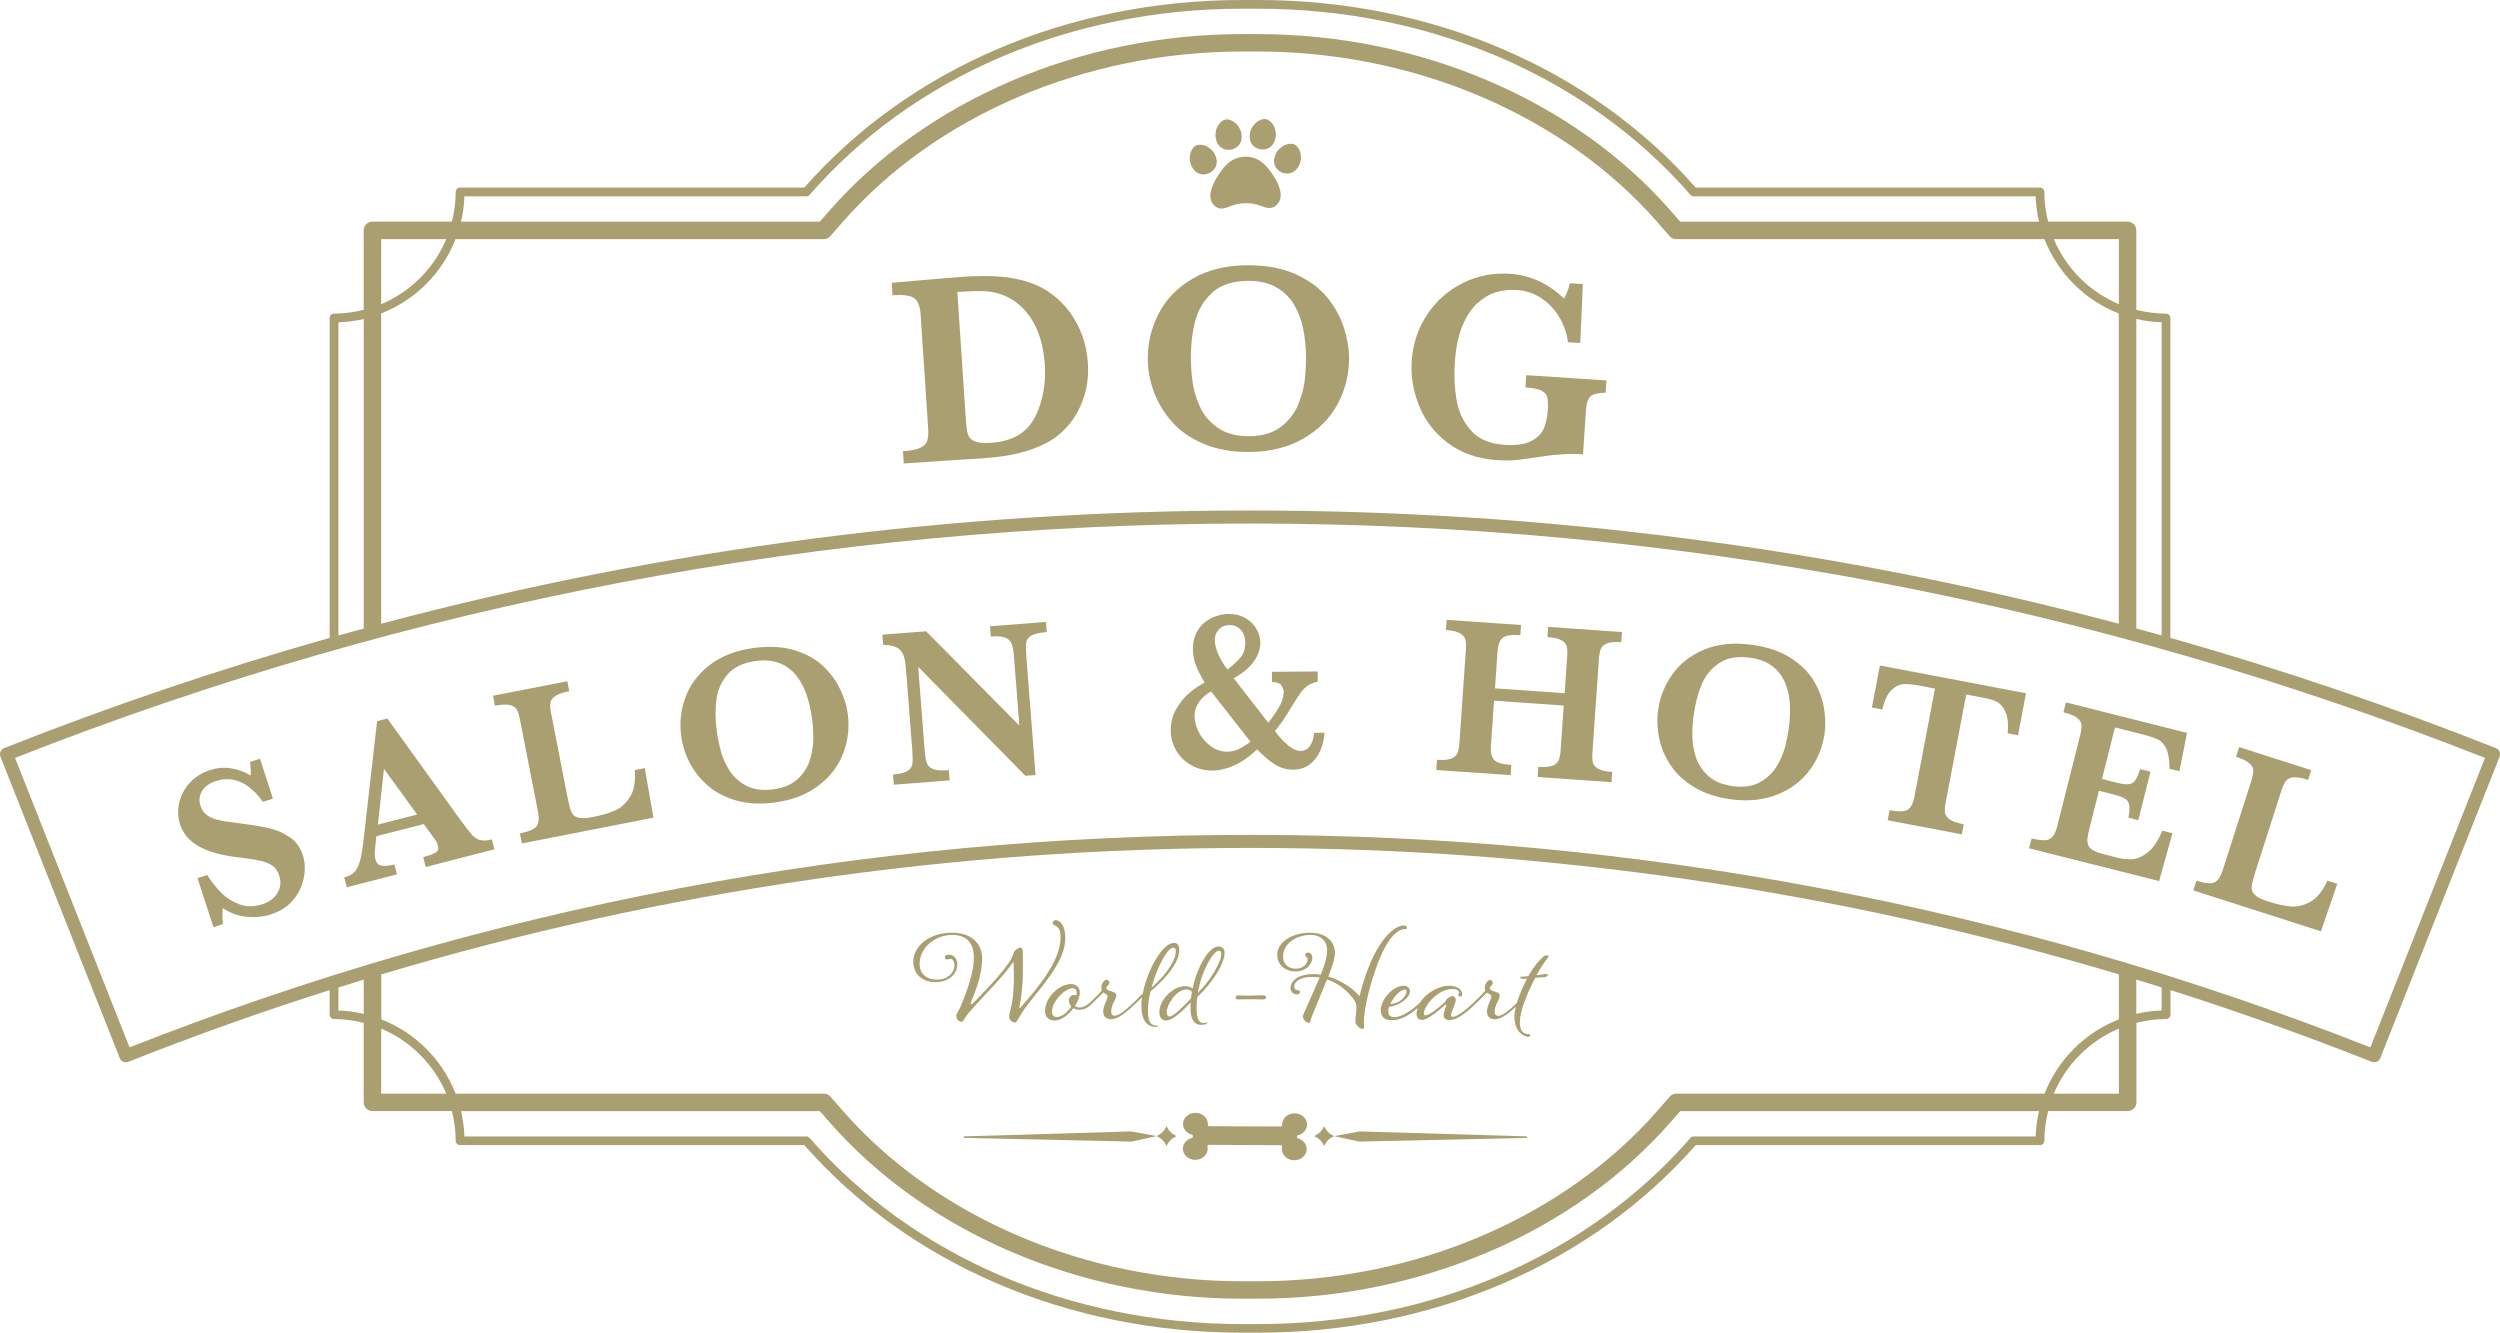 <?xml version="1.0" encoding="UTF-8"?>
<svg id="_レイヤー_2" data-name="レイヤー 2" xmlns="http://www.w3.org/2000/svg" viewBox="0 0 427.43 227.86">
  <defs>
    <style>
      .cls-1 {
        fill: #a99f70;
        stroke-width: 0px;
      }
    </style>
  </defs>
  <g id="_レイヤー_1-2" data-name="レイヤー 1">
    <g>
      <path class="cls-1" d="m226.39,192.55c-.45.88-.82,1.24-1.69,1.69.88.45,1.24.82,1.69,1.69.45-.88.81-1.24,1.69-1.69-.88-.45-1.24-.81-1.69-1.69Z"/>
      <path class="cls-1" d="m199.45,192.55c-.45.88-.81,1.24-1.69,1.69.88.45,1.24.82,1.69,1.69.45-.88.82-1.24,1.69-1.69-.88-.45-1.24-.81-1.69-1.69Z"/>
      <polygon class="cls-1" points="232.48 193.44 228.08 194.24 232.34 195.18 261.07 194.55 261.07 194.29 232.49 193.44 232.48 193.44"/>
      <polygon class="cls-1" points="193.36 193.44 164.77 194.29 164.77 194.55 193.48 195.18 193.5 195.18 197.76 194.24 193.38 193.44 193.36 193.44"/>
      <path class="cls-1" d="m185.04,57.41c-.52-1.44-1.21-2.76-2.07-3.95-.86-1.2-1.89-2.24-3.09-3.14-1.2-.9-2.49-1.58-3.87-2.03-1.51-.51-3.15-.84-4.93-.99-1.78-.15-3.93-.15-6.46.02-.26.02-1.19.09-2.81.23-1.62.14-2.54.21-2.76.23l-6.59.57.14,2.13c1.95-.13,3.22.06,3.8.57.58.51.92,1.43,1,2.76l1.29,19.41c.06.92,0,1.64-.16,2.15-.17.51-.58.92-1.23,1.21-.65.29-1.62.48-2.92.57l.14,2.09,14.04-.93c4.16-.28,7.63-1.14,10.42-2.61,1.32-.69,2.54-1.68,3.65-2.95,1.11-1.27,1.99-2.83,2.63-4.67.64-1.84.88-3.87.73-6.1-.11-1.6-.42-3.12-.94-4.56Zm-8.11,13.93c-1.35,2.67-3.86,4.13-7.53,4.37-1.24.08-2.16,0-2.77-.26-.61-.26-.99-.66-1.15-1.22-.16-.56-.28-1.46-.36-2.7l-1.44-21.61c1.91-.13,3.37-.17,4.4-.14,1.03.03,2.01.2,2.94.5,2.14.69,3.89,2.08,5.25,4.15,1.36,2.07,2.15,4.71,2.36,7.9.22,3.34-.34,6.35-1.69,9.02Z"/>
      <path class="cls-1" d="m226.98,50.93c-1.3-1.63-3.11-2.97-5.42-4.03-2.31-1.06-5.11-1.57-8.4-1.55-3.61.03-6.7.8-9.28,2.31-2.58,1.51-4.5,3.49-5.77,5.94-1.27,2.45-1.89,5.05-1.87,7.79.01,1.89.37,3.78,1.06,5.65.69,1.87,1.74,3.59,3.15,5.16,1.41,1.57,3.23,2.81,5.45,3.73,2.22.92,4.78,1.37,7.69,1.35,3.56-.03,6.64-.79,9.24-2.29,2.6-1.5,4.56-3.47,5.88-5.93,1.31-2.46,1.96-5.09,1.94-7.89-.01-1.62-.3-3.33-.87-5.12-.57-1.79-1.5-3.5-2.8-5.13Zm-3.9,14.05c-.15,1.35-.53,2.77-1.15,4.25-.62,1.48-1.61,2.74-2.97,3.77-1.36,1.03-3.14,1.56-5.34,1.58-2.21.02-4.02-.47-5.42-1.45-1.4-.98-2.43-2.19-3.07-3.64-.65-1.44-1.06-2.85-1.24-4.23-.18-1.38-.27-2.7-.28-3.98-.02-2.3.23-4.43.73-6.38.51-1.95,1.49-3.58,2.94-4.89,1.45-1.31,3.48-1.97,6.09-1.99,1.89-.01,3.49.34,4.78,1.07,1.29.73,2.32,1.71,3.07,2.95.75,1.24,1.28,2.64,1.59,4.18.31,1.54.47,3.18.48,4.91,0,1.21-.06,2.49-.21,3.84Z"/>
      <path class="cls-1" d="m260.83,66.24c1.21.08,2.1.25,2.66.52.57.27.91.65,1.04,1.14s.16,1.27.09,2.33c-.07,1.12-.3,2.12-.67,3.01-.37.89-1.09,1.61-2.16,2.17-1.07.56-2.6.77-4.6.64-2.54-.17-4.46-1.01-5.76-2.52-1.3-1.51-2.11-3.27-2.43-5.29-.32-2.01-.41-4.09-.27-6.24.17-2.51.6-4.6,1.29-6.27.69-1.67,1.56-2.97,2.58-3.9,1.03-.93,2.1-1.55,3.23-1.88,1.13-.33,2.27-.45,3.42-.38,1.57.1,2.99.57,4.25,1.4,1.26.83,2.28,1.9,3.08,3.23.79,1.33,1.3,2.77,1.51,4.31l2.09.14.44-10.08-2.2-.15c-.29,1.12-.63,1.99-1.02,2.62-2.7-2.59-5.79-4-9.26-4.23-2.86-.19-5.53.34-8.03,1.58-2.5,1.24-4.53,3.03-6.1,5.38-1.57,2.35-2.45,5.01-2.65,7.97-.17,2.59.26,5.14,1.28,7.67,1.02,2.53,2.67,4.65,4.94,6.36,2.27,1.71,5.07,2.68,8.4,2.9,1.25.08,2.35.08,3.28-.02s2.33-.29,4.21-.58c2.59-.41,4.99-.54,7.18-.39l.48-7.21c.06-.97.19-1.68.39-2.13.2-.45.52-.75.98-.91.46-.16,1.13-.26,2.01-.29l.14-2.09-13.7-.91-.14,2.09Z"/>
      <path class="cls-1" d="m206.78,29.58c1.08-.53,1.64-1.74.95-3.14-.69-1.4-2.34-2-3.25-1.55-.91.45-1.45,2.13-.76,3.53.69,1.4,1.98,1.69,3.06,1.16Z"/>
      <path class="cls-1" d="m219.08,29.45c1.08.51,2.37.19,3.05-1.22s.12-3.09-.79-3.52c-.91-.43-2.56.2-3.23,1.62s-.11,2.61.98,3.12Z"/>
      <path class="cls-1" d="m210.52,25.57c1.18-.24,2.02-1.27,1.72-2.8-.3-1.53-1.75-2.53-2.74-2.33s-1.94,1.69-1.63,3.23c.3,1.53,1.48,2.14,2.65,1.9Z"/>
      <path class="cls-1" d="m215.45,25.52c1.18.22,2.35-.42,2.64-1.96s-.67-3.01-1.66-3.19c-.99-.18-2.43.85-2.72,2.39s.56,2.55,1.74,2.76Z"/>
      <path class="cls-1" d="m208.65,29.42c-1.05,1.48-2.06,3.38-1.59,4.83.23.73.93,1.5,1.98,1.4,1.01-.1,2-.93,3.91-.9,0,0,0,0,.01,0,1.91-.07,2.91.73,3.92.81,1.05.08,1.74-.71,1.97-1.44.46-1.46-.56-3.34-1.63-4.8-1.17-1.6-2.38-2.55-4.29-2.53,0,0,0,0,0,0,0,0,0,0,0,0-1.91.02-3.11.99-4.27,2.62Z"/>
      <path class="cls-1" d="m221.97,194.08c.89-.25,1.49-.98,1.5-1.81,0-1.06-.94-1.92-2.12-1.92-.57,0-1.1.19-1.51.55-.4.36-.63.84-.63,1.35,0,.05,0,.07,0,.09,0,.07-.02.14-.08.18-.05.05-.13.08-.2.08l-12.15-.05c-.08,0-.15-.02-.2-.08-.05-.05-.08-.12-.07-.19,0-.02,0-.04,0-.06,0-.54-.21-1.02-.61-1.39-.4-.36-.93-.56-1.5-.57-.57,0-1.1.19-1.51.55-.4.36-.63.84-.63,1.35,0,.84.6,1.58,1.5,1.83.04.01.08.03.11.06.05.05.08.11.08.18v.1c0,.11-.08.21-.2.24-.9.24-1.51.97-1.52,1.81,0,1.06.95,1.92,2.12,1.92,1.17,0,2.13-.85,2.13-1.91,0-.11-.01-.23-.04-.36-.01-.07,0-.15.06-.2.05-.06.13-.09.21-.09l12.22.05c.08,0,.16.03.21.09.05.06.07.13.06.21-.03.13-.04.24-.04.36,0,1.06.95,1.92,2.12,1.92,1.17,0,2.13-.85,2.13-1.91,0-.83-.59-1.56-1.48-1.82-.11-.03-.19-.13-.19-.24v-.11c0-.11.08-.2.19-.24Z"/>
      <path class="cls-1" d="m427.34,128.51c-.12-.27-.34-.49-.61-.6-18.31-7.25-36.87-13.53-55.66-18.85v-54.69c0-.41-.33-.75-.75-.75-1.75,0-3.45-.24-5.07-.65v-13.59c0-.82-.67-1.49-1.49-1.49h-13.59c-.41-1.63-.65-3.32-.65-5.07,0-.41-.33-.75-.75-.75h-58.86C272.01,11.69,244.76,0,215.08,0h-2.72c-29.68,0-56.94,11.69-74.84,32.07h-58.86c-.41,0-.75.33-.75.75,0,1.75-.24,3.45-.65,5.07h-13.59c-.82,0-1.49.67-1.49,1.49v13.59c-1.63.41-3.32.65-5.07.65-.41,0-.75.33-.75.75v54.69c-18.78,5.32-37.35,11.6-55.66,18.85-.57.23-.86.88-.63,1.45l20.41,51.56c.11.28.32.5.6.61.27.12.58.12.86.01,11.37-4.5,22.84-8.59,34.42-12.26v4.2c0,.41.33.75.75.75,1.75,0,3.45.24,5.07.65v13.59c0,.82.67,1.49,1.49,1.49h13.59c.41,1.63.65,3.32.65,5.07,0,.41.33.75.75.75h58.86c17.9,20.39,45.16,32.07,74.84,32.07h2.72c29.68,0,56.94-11.69,74.84-32.07h58.86c.41,0,.75-.33.75-.75,0-1.75.24-3.45.65-5.07h13.6c.82,0,1.49-.67,1.49-1.49v-13.59c1.63-.41,3.32-.65,5.07-.65.41,0,.75-.33.75-.75v-4.2c11.58,3.68,23.05,7.76,34.42,12.26.13.05.27.08.41.08.45,0,.87-.27,1.04-.71l20.41-51.56c.11-.28.1-.58-.01-.86Zm-57.76-73.4v53.53c-1.44-.4-2.88-.8-4.33-1.19v-52.92c1.4.33,2.84.52,4.33.57Zm-155.86,32.17c-50.48,0-100.22,6.5-148.55,19.36v-53.05c5.82-2.27,10.45-6.9,12.71-12.71h62.97c.43,0,.84-.19,1.12-.51l1.96-2.25c15.99-18.35,41.56-29.31,68.42-29.31h2.72c26.86,0,52.44,10.96,68.42,29.31l1.96,2.25c.28.33.69.51,1.12.51h62.97c2.27,5.82,6.9,10.45,12.71,12.71v53.05c-48.33-12.87-98.07-19.36-148.55-19.36Zm148.55-46.4v11.13c-5.01-2.11-9.02-6.12-11.13-11.13h11.13Zm-282.87-7.31h58.46c.22,0,.42-.09.56-.26C156.04,13.09,182.99,1.49,212.36,1.49h2.72c29.37,0,56.32,11.6,73.94,31.82.14.16.35.26.56.26h58.46c.05,1.48.25,2.93.57,4.33h-61.34l-1.52-1.74c-16.54-18.99-42.96-30.33-70.67-30.33h-2.72c-27.71,0-54.13,11.34-70.67,30.33l-1.52,1.74h-61.34c.33-1.4.52-2.84.57-4.33Zm-14.23,7.31h11.13c-2.11,5.01-6.12,9.02-11.13,11.13v-11.13Zm-7.31,14.23c1.48-.05,2.93-.25,4.33-.57v52.92c-1.44.39-2.89.79-4.33,1.19v-53.53Zm0,117.65v-3.93c1.44-.45,2.88-.9,4.33-1.34v5.85c-1.4-.33-2.84-.52-4.33-.57Zm155.86-27.79c50.62,0,100.41,7.26,148.55,21.62v7.69c-5.82,2.27-10.45,6.9-12.71,12.71h-62.97c-.43,0-.84.19-1.12.51l-1.96,2.25c-15.98,18.35-41.56,29.31-68.42,29.31h-2.72c-26.86,0-52.44-10.96-68.42-29.31l-1.96-2.25c-.28-.33-.69-.51-1.12-.51h-62.97c-2.27-5.82-6.9-10.45-12.71-12.71v-7.69c48.14-14.35,97.93-21.62,148.55-21.62Zm-148.55,42.02v-11.13c5.01,2.11,9.02,6.12,11.13,11.13h-11.13Zm282.87,7.31h-58.46c-.22,0-.42.09-.56.26-17.61,20.22-44.56,31.82-73.94,31.82h-2.72c-29.37,0-56.32-11.6-73.94-31.82-.14-.16-.35-.26-.56-.26h-58.46c-.05-1.48-.25-2.93-.57-4.33h61.34l1.52,1.74c16.54,18.99,42.96,30.33,70.67,30.33h2.72c27.71,0,54.13-11.34,70.67-30.33l1.52-1.74h61.34c-.33,1.4-.52,2.84-.57,4.33Zm14.23-7.31h-11.13c2.11-5.01,6.12-9.02,11.13-11.13v11.13Zm7.31-14.23c-1.48.05-2.93.25-4.33.57v-5.85c1.44.44,2.89.89,4.33,1.34v3.93Zm35.69,6.31c-61.26-24.11-125.7-36.33-191.56-36.33s-130.29,12.22-191.56,36.33L2.57,129.58c67.52-26.59,138.56-40.07,211.15-40.07s143.62,13.48,211.15,40.07l-19.59,49.48Z"/>
      <path class="cls-1" d="m49.59,143.19c-1.01-.72-2.13-1.23-3.35-1.53-1.22-.3-2.87-.58-4.95-.85-1.72-.21-2.97-.4-3.76-.56-.79-.16-1.47-.43-2.05-.82-.58-.39-.98-.94-1.21-1.65-.29-.9-.2-1.75.27-2.53.47-.78,1.25-1.35,2.33-1.7,2.98-.97,5.68.21,8.09,3.54l1.7-.55-2.21-6.82-1.7.55c.12.97.15,1.75.1,2.32-1.05-.64-2.17-1.05-3.37-1.23-1.2-.18-2.37-.08-3.52.29-1.49.48-2.7,1.25-3.61,2.3-.92,1.05-1.5,2.2-1.74,3.46-.24,1.26-.19,2.43.17,3.53.2.61.49,1.19.87,1.73.38.54.92,1.07,1.63,1.58.7.51,1.65.97,2.83,1.37,1.18.4,2.62.71,4.33.93,1.1.12,2.09.26,2.97.4.88.15,1.59.32,2.14.52.54.2,1,.48,1.37.84.37.36.65.83.83,1.41.33,1.02.24,1.99-.28,2.91-.52.91-1.4,1.57-2.62,1.97-1.41.46-2.72.46-3.94,0-1.22-.45-2.26-1.12-3.13-2.01-.87-.89-1.66-1.88-2.35-2.99l-1.66.54,2.72,8.38,1.66-.54c-.14-.79-.16-1.7-.06-2.71,1.25.83,2.61,1.32,4.08,1.47,1.47.15,2.85.01,4.15-.41,1.31-.43,2.39-1.04,3.23-1.85.84-.81,1.46-1.71,1.87-2.7.4-.99.63-1.96.68-2.91.05-.95-.05-1.81-.29-2.57-.44-1.35-1.16-2.38-2.17-3.11Z"/>
      <path class="cls-1" d="m82.08,143.62c-.52-.15-.97-.43-1.35-.85-.38-.42-1.02-1.24-1.93-2.47l-12.58-17.46-1.75.45-2.35,20.67c-.17,1.44-.37,2.57-.62,3.4-.25.83-.58,1.43-.99,1.81-.41.38-.96.66-1.65.83l.43,1.69,8.58-2.2-.43-1.69c-.76.19-1.45.27-2.07.22-.62-.05-1.02-.44-1.21-1.18-.1-.4-.1-1.1,0-2.1l.19-1.77,8.09-2.08,1.93,2.64c.24.34.41.7.51,1.06.14.53,0,.92-.42,1.18-.42.26-1.12.51-2.11.77l.43,1.69,11.74-3.02-.43-1.69c-.82.21-1.49.24-2.01.1Zm-17.47-2.64l1.04-9.53,5.67,7.81-6.71,1.72Z"/>
      <path class="cls-1" d="m108.53,131.68c.16,1.98-.13,3.53-.86,4.64-.73,1.12-1.61,1.89-2.64,2.31-1.03.43-2.26.78-3.69,1.06-1.13.22-1.97.25-2.51.1-.55-.16-.92-.47-1.13-.95-.21-.47-.42-1.28-.65-2.43l-2.84-14.53c-.15-.76-.18-1.35-.09-1.79.09-.44.38-.81.88-1.13.5-.32,1.28-.58,2.33-.78l-.34-1.71-12.7,2.48.33,1.71c1.07-.21,1.89-.25,2.48-.14.58.12.99.36,1.22.74.23.37.41.93.56,1.66l3.1,15.87c.21,1.09.14,1.91-.22,2.44-.36.53-1.32.95-2.87,1.26l.33,1.71,22.5-4.4-1.48-8.47-1.71.33Z"/>
      <path class="cls-1" d="m143.67,117.9c-.66-1.42-1.61-2.74-2.86-3.95-1.25-1.21-2.89-2.13-4.91-2.76-2.03-.63-4.4-.76-7.12-.39-2.98.41-5.46,1.37-7.44,2.9-1.98,1.53-3.36,3.37-4.15,5.53-.79,2.16-1.03,4.38-.72,6.65.21,1.57.7,3.09,1.47,4.57.77,1.48,1.82,2.79,3.16,3.94,1.34,1.15,2.97,1.98,4.91,2.51,1.94.53,4.11.63,6.51.3,2.95-.4,5.42-1.36,7.41-2.88,2-1.52,3.41-3.36,4.24-5.54.83-2.17,1.08-4.42.77-6.74-.18-1.34-.6-2.72-1.26-4.15Zm-5.11,11.74c-.35,1.29-1.04,2.44-2.06,3.44-1.02,1-2.44,1.62-4.26,1.87-1.83.25-3.38.04-4.64-.62-1.27-.66-2.24-1.56-2.93-2.68-.69-1.12-1.18-2.25-1.47-3.37-.29-1.12-.51-2.21-.65-3.26-.26-1.91-.28-3.69-.07-5.36.21-1.67.85-3.12,1.92-4.36,1.06-1.24,2.67-2,4.83-2.29,1.57-.21,2.92-.09,4.07.38,1.15.46,2.1,1.17,2.85,2.12.75.95,1.34,2.05,1.76,3.29.42,1.25.72,2.58.92,4.01.14,1,.21,2.07.23,3.2s-.15,2.35-.5,3.64Z"/>
      <path class="cls-1" d="m176.37,108.64c.51-.29,1.38-.48,2.6-.57l-.14-1.74-9.57.75.14,1.74c1.14-.09,1.98-.01,2.52.22.54.24.9.61,1.08,1.11.17.5.3,1.23.37,2.19l.91,11.71-15.95-16.12-7.47.58.14,1.74c.86.02,1.55.14,2.05.34.5.21.88.5,1.13.88.25.38.42.83.51,1.36.1.53.19,1.32.27,2.38l1.02,13.09c.08,1.07.08,1.86,0,2.35-.08.49-.37.89-.86,1.19-.49.3-1.3.49-2.44.58l.14,1.74,9.54-.74-.14-1.74c-1.21.09-2.1.03-2.66-.18-.56-.22-.93-.56-1.1-1.04-.17-.48-.3-1.25-.38-2.32l-1.1-14.13,18.33,18.63,1.74-.14-1.58-20.34c-.08-1.08-.08-1.87,0-2.36.09-.49.39-.88.9-1.16Z"/>
      <path class="cls-1" d="m210.06,104.97c-.75,0-1.49.14-2.22.4-.73.26-1.38.63-1.96,1.11-.57.48-1.04,1.11-1.4,1.88-.36.78-.54,1.64-.53,2.6,0,1,.18,1.93.52,2.79.34.86.84,1.84,1.49,2.95-1.68.92-2.95,1.93-3.82,3.02-.87,1.09-1.42,2.05-1.65,2.88-.23.83-.34,1.6-.33,2.31,0,1.2.32,2.33.92,3.37.6,1.05,1.45,1.89,2.55,2.52,1.1.64,2.33.95,3.7.94,1.19,0,2.44-.31,3.74-.9,1.3-.59,2.59-1.49,3.84-2.71.99.98,1.83,1.71,2.5,2.19.67.48,1.3.82,1.88,1,.58.19,1.16.28,1.76.27,1.2,0,2.2-.34,2.98-.98.79-.64,1.37-1.44,1.76-2.39.38-.95.6-1.93.66-2.93h-1.76c-.08.75-.24,1.35-.48,1.83-.24.48-.51.81-.83.99-.32.19-.64.28-.98.28-.71,0-1.47-.35-2.29-1.05-.82-.71-1.53-1.5-2.14-2.38.68-.76,1.36-1.7,2.05-2.81l.81-1.33c.77-1.25,1.33-2.09,1.66-2.53.33-.44.71-.8,1.13-1.08.42-.28.98-.5,1.67-.66v-1.75s-7.81.06-7.81.06v1.75c.84,0,1.37.2,1.62.61.25.42.38.76.38,1.04,0,.85-.26,1.72-.79,2.62-.53.9-1.15,1.8-1.85,2.69l-5.92-7.62c1.5-.8,2.64-1.73,3.41-2.81.78-1.08,1.16-2.16,1.15-3.24,0-.82-.23-1.61-.66-2.37-.44-.76-1.06-1.37-1.88-1.85-.82-.48-1.78-.72-2.88-.71Zm3.74,21.85c-.63.47-1.26.87-1.88,1.2-.62.33-1.33.49-2.11.5-.97,0-1.89-.29-2.74-.9-.85-.61-1.54-1.38-2.05-2.32-.51-.94-.77-1.89-.78-2.85-.01-1.68.92-3.1,2.81-4.25l6.75,8.62Zm-1.73-14.4c-.56.67-1.3,1.35-2.21,2.06-1.43-1.92-2.15-3.63-2.16-5.11,0-.63.22-1.21.67-1.72.45-.52,1.08-.78,1.87-.78.56,0,1.04.13,1.45.42.41.28.71.65.91,1.1.2.45.3.94.31,1.46,0,1.05-.27,1.91-.82,2.58Z"/>
      <path class="cls-1" d="m258.39,130.79c-1.58-.11-2.57-.42-2.98-.93-.41-.51-.58-1.3-.5-2.36l.53-7.7,11.91.83-.53,7.7c-.05.71-.16,1.27-.35,1.69-.18.42-.54.72-1.09.91-.55.19-1.34.25-2.37.18l-.12,1.74,12.63.88.12-1.74c-1.07-.07-1.87-.26-2.38-.55-.51-.29-.82-.64-.92-1.06s-.13-.98-.08-1.67l1.12-16.13c.05-.72.16-1.28.34-1.68.17-.4.53-.7,1.06-.91.53-.2,1.34-.27,2.41-.19l.12-1.74-12.63-.88-.12,1.74c1.09.08,1.88.25,2.38.53.5.28.81.62.92,1.04.11.42.14.99.09,1.71l-.44,6.32-11.91-.83.44-6.32c.08-1.09.35-1.85.83-2.28.48-.44,1.5-.6,3.07-.49l.12-1.74-12.72-.88-.12,1.74c1.07.07,1.86.25,2.36.53.5.28.81.62.94,1.04.12.42.16.99.11,1.71l-1.12,16.13c-.05.72-.17,1.28-.36,1.7-.19.41-.56.71-1.11.9-.55.19-1.34.25-2.36.18l-.12,1.74,12.72.88.12-1.74Z"/>
      <path class="cls-1" d="m285.73,130.98c.99,1.45,2.35,2.69,4.09,3.7,1.73,1.01,3.8,1.68,6.21,1.99,2.95.38,5.58.1,7.91-.85,2.32-.94,4.17-2.36,5.53-4.24,1.37-1.88,2.2-3.99,2.5-6.31.17-1.34.13-2.79-.14-4.33-.27-1.55-.85-3.07-1.74-4.56-.89-1.49-2.23-2.81-4.03-3.94-1.79-1.14-4.05-1.88-6.77-2.23-2.99-.38-5.63-.1-7.94.86-2.3.96-4.12,2.38-5.45,4.26-1.33,1.88-2.14,3.96-2.43,6.23-.2,1.57-.12,3.17.23,4.79.36,1.63,1.03,3.17,2.02,4.62Zm3.84-8.67c.25-1.91.69-3.64,1.33-5.2.64-1.56,1.64-2.79,2.98-3.71,1.35-.92,3.1-1.24,5.26-.96,1.57.2,2.85.68,3.83,1.42.99.75,1.72,1.68,2.2,2.79.48,1.11.76,2.33.84,3.64.08,1.31.03,2.68-.16,4.11-.13,1-.33,2.06-.61,3.16-.28,1.1-.75,2.23-1.43,3.38-.68,1.16-1.64,2.08-2.88,2.78-1.24.7-2.78.93-4.6.7-1.83-.24-3.27-.84-4.32-1.81-1.05-.97-1.76-2.09-2.13-3.36-.37-1.27-.55-2.48-.54-3.64,0-1.16.08-2.27.22-3.32Z"/>
      <path class="cls-1" d="m323.37,118c.67-.65,1.37-.99,2.1-1.03s1.62.05,2.68.25l2.68.51-3.52,18.51c-.21,1.09-.58,1.82-1.11,2.18-.53.36-1.58.4-3.13.1l-.33,1.72,12.68,2.41.33-1.72c-1.06-.2-1.84-.46-2.34-.79-.5-.33-.79-.71-.86-1.14-.07-.43-.04-1.02.1-1.75l3.52-18.51,3.21.61c.8.15,1.48.37,2.06.66.58.29,1.06.86,1.44,1.7.39.85.51,2.07.38,3.66l1.77.34,1.36-7.18-24.98-4.75-1.36,7.18,1.77.34c.37-1.55.89-2.65,1.56-3.31Z"/>
      <path class="cls-1" d="m371.43,142.46l-1.73-.44c-.77,1.83-1.64,3.09-2.6,3.8s-1.85,1.07-2.67,1.09c-.82.02-1.65-.07-2.5-.29l-2.01-.51c-.9-.23-1.57-.47-2.02-.72-.45-.26-.75-.56-.88-.92-.14-.35-.18-.77-.11-1.23.07-.47.22-1.19.47-2.17l1.48-5.87,2.58.65c.87.22,1.5.46,1.89.71.39.25.62.62.71,1.11.09.48.04,1.19-.14,2.13l1.69.43,2.09-8.3-1.77-.44c-.29.9-.58,1.55-.86,1.94-.28.39-.65.6-1.12.65-.47.05-1.14-.04-2.01-.26l-2.54-.64,2.22-8.81,4.67,1.18c1.24.31,2.15.62,2.73.91.58.3,1.05.82,1.39,1.56.34.74.52,1.88.54,3.41l1.69.43,1.3-6.56-20.7-5.21-.43,1.69c1.09.27,1.87.59,2.33.95.46.36.72.75.76,1.19.04.43-.03,1.01-.21,1.72l-3.95,15.68c-.27,1.08-.68,1.78-1.24,2.11-.55.33-1.6.3-3.13-.08l-.43,1.69,22.23,5.6,2.27-8.16Z"/>
      <path class="cls-1" d="m399.58,151.1l-1.66-.53c-.82,1.81-1.82,3.03-2.99,3.65-1.18.63-2.32.88-3.43.75-1.11-.12-2.36-.41-3.74-.85-1.1-.35-1.85-.73-2.25-1.13-.4-.4-.58-.86-.54-1.38.05-.52.25-1.33.6-2.44l4.52-14.1c.24-.73.5-1.27.79-1.61.29-.34.73-.53,1.32-.56.59-.04,1.4.11,2.42.44l.53-1.66-12.32-3.95-.53,1.66c1.04.33,1.78.69,2.24,1.08.45.38.69.8.71,1.23.02.44-.09,1.01-.31,1.72l-4.93,15.4c-.34,1.06-.8,1.74-1.37,2.03-.57.29-1.61.2-3.12-.28l-.53,1.66,21.83,7,2.79-8.13Z"/>
      <path class="cls-1" d="m159.94,167.92c2.21,0,3.73-1.35,3.73-3.02,0-.97-.56-1.67-1.46-1.67-.44,0-.68.19-.68.46,0,.24.19.35.5.35.19,0,.31-.11.5-.11.28,0,.65.38.65,1.13,0,1.27-1.15,2.43-2.96,2.43s-2.99-.97-2.99-2.7c0-2.86,2.77-4.94,5.54-4.94,2.43,0,3.73,1.32,3.73,3.83,0,2.16-.72,4.67-2.24,8.35-.4.97-.75,1.19-.75,1.73,0,.49.5.95.84.95.44,0,.34-.54,1.71-2.05,2.24-2.54,5.82-6.05,7.19-8.24.06.32.09,1,.09,2.78,0,4.62-.81,5.7-.81,6.67,0,.49.53.95.96.95.5,0,.47-.78,2.27-3.13,2.46-3.21,6.38-7.32,6.38-11.29,0-2.05-.84-3.08-1.65-3.08-.28,0-.5.24-.5.43,0,.84,1.34.03,1.34,2.59,0,3.94-3.92,8.59-6.81,11.88-.19.19-.28.19-.22-.14.28-1.32.59-3.46.59-6.13,0-1.51,0-2.67-.03-3.35-.03-.43-.16-.59-.44-.59s-1.06.49-1.18,1.08c-.37,1.81-4.76,6.24-6.88,8.45-.22.22-.5.19-.34-.22.84-2,1.9-4.75,1.9-7.45,0-2.27-1.52-4.4-5.17-4.4-3.95,0-6.6,2.32-6.6,4.97,0,2.11,1.56,3.48,3.76,3.48Z"/>
      <path class="cls-1" d="m178.67,172.86c0,.81.4,1.62,1.68,1.62,1.03,0,2.3-.92,3.17-2.11.31.19.68.27,1.06.27.65,0,1.4-.3,2.02-.95,0,0,0,0,.01-.02.53-.49,1.48-1.45,2.01-1.98.09.08.22.13.31.19.28.14.44.27.44.49,0,.46-.75,1.54-.75,2.57,0,.97.62,1.32,1.4,1.32,1.03,0,2.43-1.03,4.01-2.57,0,0,0,0,0,0,.34-.3.78-.73,1.21-1.19-.06.54-.09,1.03-.09,1.51,0,2.67,1.12,3.57,2.55,3.57.19,0,.28-.05.28-.14,0-.05-.03-.08-.19-.08-.96-.05-1.52-.43-1.52-2.67,0-.95.16-2.05.44-3.19,3.42-2.86,4.92-5.4,4.92-7.05,0-.84-.34-1.24-.9-1.24-1.96,0-4.57,4.59-5.35,8.64-.56.57-1.12,1.16-1.68,1.67,0,0,0,0,0,0-1.18,1.13-2.36,2.13-3.1,2.13-.37,0-.62-.22-.62-.65,0-1.27.87-2.16.87-2.75,0-.43-.25-.54-.84-.76-.56-.16-.87-.27-.87-.54,0-.38.53-.51.53-.95,0-.24-.25-.49-.47-.49-.31,0-.9.49-.9,1.4,0,.19.03.32.09.43-.68.78-1.43,1.51-2.12,2.16,0,0,0,0,0,0-.56.48-1.12.75-1.68.75-.31,0-.59-.08-.81-.27.5-.76.84-1.57.84-2.3,0-.86-.59-1.43-1.49-1.43-2.12,0-4.45,2.35-4.45,4.56Zm21.9-10.83c.31,0,.47.16.47.59,0,1.54-1.62,4.02-4.17,6.24.93-3.43,2.71-6.83,3.7-6.83Zm-17.14,6.94c.4,0,.65.24.65.78,0,.13-.03.3-.06.46-.09-.08-.22-.11-.37-.11-.44,0-.9.32-.9.97,0,.41.16.76.41,1.03-.69,1-1.62,1.78-2.46,1.78-.53,0-.84-.27-.84-.92,0-1.76,2.21-4,3.58-4Z"/>
      <path class="cls-1" d="m198.22,173.05c0,.76.31,1.43,1.15,1.43.93,0,2.39-1.13,4.2-3.11-.03.32-.03.62-.03.92,0,2.32.84,2.94,1.9,2.94.53,0,1-.24,1-.35,0-.05-.06-.08-.09-.08-.09,0-.28.11-.62.11-.65,0-1.15-.54-1.15-2.62,0-.62.03-1.24.12-1.84,2.96-2.75,4.67-5.92,4.67-7.54,0-.7-.37-1.08-1.06-1.08-1.62,0-3.61,3.43-4.42,7.21-.28-.27-.75-.43-1.31-.43-2.02,0-4.36,2.3-4.36,4.43Zm10.14-10.51c.34,0,.44.16.44.59,0,1.38-1.99,4.75-4.01,6.62.68-3.94,2.71-7.21,3.58-7.21Zm-5.48,6.62c.4,0,.71.19.9.4-.06.38-.12.76-.16,1.13-1.59,1.73-3.08,3.11-3.67,3.11-.28,0-.47-.27-.47-.81,0-1.19,1.65-3.83,3.39-3.83Z"/>
      <path class="cls-1" d="m211.7,170.87c.5,0,1.28-.03,1.93-.03,1.31,0,1.83.03,2.27.03s.56-.16.56-.35c0-.22-.12-.35-.65-.35-.56,0-1.12.05-2.27.05s-1.43-.03-1.93-.03c-.16,0-.34.19-.34.38,0,.24.06.3.44.3Z"/>
      <path class="cls-1" d="m221.52,166.09c1.77,0,2.86-1.24,2.86-2.38,0-.41-.22-.84-.75-.84-.28,0-.5.16-.5.38,0,.35.44.35.44.78,0,.81-.87,1.59-2.02,1.59-1.28,0-2.18-.76-2.18-2.08,0-2.24,2.3-3.7,4.7-3.7,1.87,0,2.83,1.24,2.83,2.54,0,1.05-.28,2.32-1.09,4.27-.4-.05-.81-.11-1.18-.11-2.89,0-3.98,1.27-3.98,2.4,0,.65.53,1.08,1.09,1.08.34,0,.53-.19.53-.46,0-.13-.09-.24-.47-.27-.31-.03-.53-.27-.53-.62,0-.81,1-1.65,2.96-1.65.47,0,.93.03,1.4.11-.03.11-.09.19-.12.27l-2.21,5c-.37.81-.53,1.13-.53,1.46,0,.51.68,1.03,1,1.03.34,0,.19-.3.56-1.22l2.55-6.21c1.68.54,3.17,1.62,4.42,3.19.47.59.62,1.03.62,1.65,0,.76-.19,1.54-.19,2.32,0,.7.87,1.3,1.21,1.3.47,0,.16-.38.28-1.92.25-3.13,1.71-8.05,3.02-10.91,1.18-2.57,2.58-4.24,3.98-4.24.28,0,.34-.05.34-.24s-.22-.38-.53-.38c-1.87,0-5.38,3.11-7.59,12.1-1.21-1.49-3.33-2.75-5.35-3.38l.03-.08c.81-1.92,1.12-3.13,1.12-4.05,0-1.54-1.24-3.35-4.17-3.35-3.42,0-5.69,1.76-5.69,3.75,0,1.73,1.31,2.86,3.14,2.86Z"/>
      <path class="cls-1" d="m236.09,172.76c0,1.08.59,1.67,1.93,1.67s2.81-.74,4.35-2.09c-.12.33-.18.67-.18,1.01,0,.54.25,1.03.93,1.03.87,0,2.46-1.27,3.98-2.57.12-.11.25-.05.19.05-.16.43-.47,1.24-.47,1.7,0,.62.47.84,1.06.84,1.12,0,2.64-1.08,4.32-2.7,0,0,0-.01.02-.02.53-.49,1.48-1.45,2.01-1.98.09.08.22.13.31.19.28.14.44.27.44.49,0,.46-.75,1.54-.75,2.57,0,.97.62,1.32,1.4,1.32.92,0,2.15-.84,3.54-2.12-.15.61-.25,1.17-.25,1.64,0,2.81,1.8,3.48,2.4,3.48.16,0,.28-.11.28-.24,0-.16-.09-.24-.28-.24-.22,0-.37.03-.75-.16-.34-.22-.72-.62-.72-1.92,0-1.73,1.21-4.86,2.64-7.54.44-.03.87-.08,1.21-.08.59,0,.69-.05.96-.38.09-.11.06-.16-.34-.16-.16,0-.37,0-.62.05-.28.05-.62.11-1,.13.65-1.19,1.37-2.27,1.99-3.08.06-.05.06-.11.06-.16,0-.08-.03-.14-.19-.14-.4,0-.47.03-.68.22-.78.67-1.59,1.59-2.46,3.11l-.12.22c-.47.03-.87.08-1.09.08-.28,0-.34.05-.34.08,0,.08.22.3.56.3.15,0,.4,0,.65-.03-.7,1.33-1.35,2.84-1.76,4.18-.02.01-.03.02-.05.04-1.18,1.13-2.37,2.13-3.11,2.13-.37,0-.62-.22-.62-.65,0-1.27.87-2.16.87-2.75,0-.43-.25-.54-.84-.76-.56-.16-.87-.27-.87-.54,0-.38.53-.51.53-.95,0-.24-.25-.49-.47-.49-.31,0-.9.49-.9,1.4,0,.19.03.32.09.43-.68.78-1.43,1.51-2.12,2.16,0,0,0,0,0,0-1.09,1.05-2.73,2.32-3.42,2.32-.22,0-.34-.08-.34-.3,0-.46.84-2.05.84-2.59,0-.27-.28-.68-.56-.68-.12,0-.84.3-1.06.62-.09.13-.16.35-.4.57-1.03.95-2.58,2.13-3.17,2.13-.19,0-.28-.11-.28-.32,0-1.3,2.39-4.19,4.88-4.19.71,0,1.18.32,1.18.62,0,.14-.19.22-.19.43,0,.16.16.24.31.24.22,0,.37-.11.37-.41,0-.76-.81-1.43-2.24-1.43-1.88,0-3.99,1.31-5,2.91-.02.02-.04.03-.07.06-1.31,1.24-3.08,2.4-4.29,2.4-.68,0-1.03-.3-1.03-.97,0-.27.03-.54.12-.81,1.8-.16,3.58-1.54,3.58-2.67,0-.49-.44-.92-1.03-.92-2.02,0-3.98,2.54-3.98,4.19Zm4.39-3.29c0,.89-1.15,2.11-2.77,2.19.56-1.3,1.77-2.48,2.49-2.48.19,0,.28.08.28.3Z"/>
    </g>
  </g>
</svg>